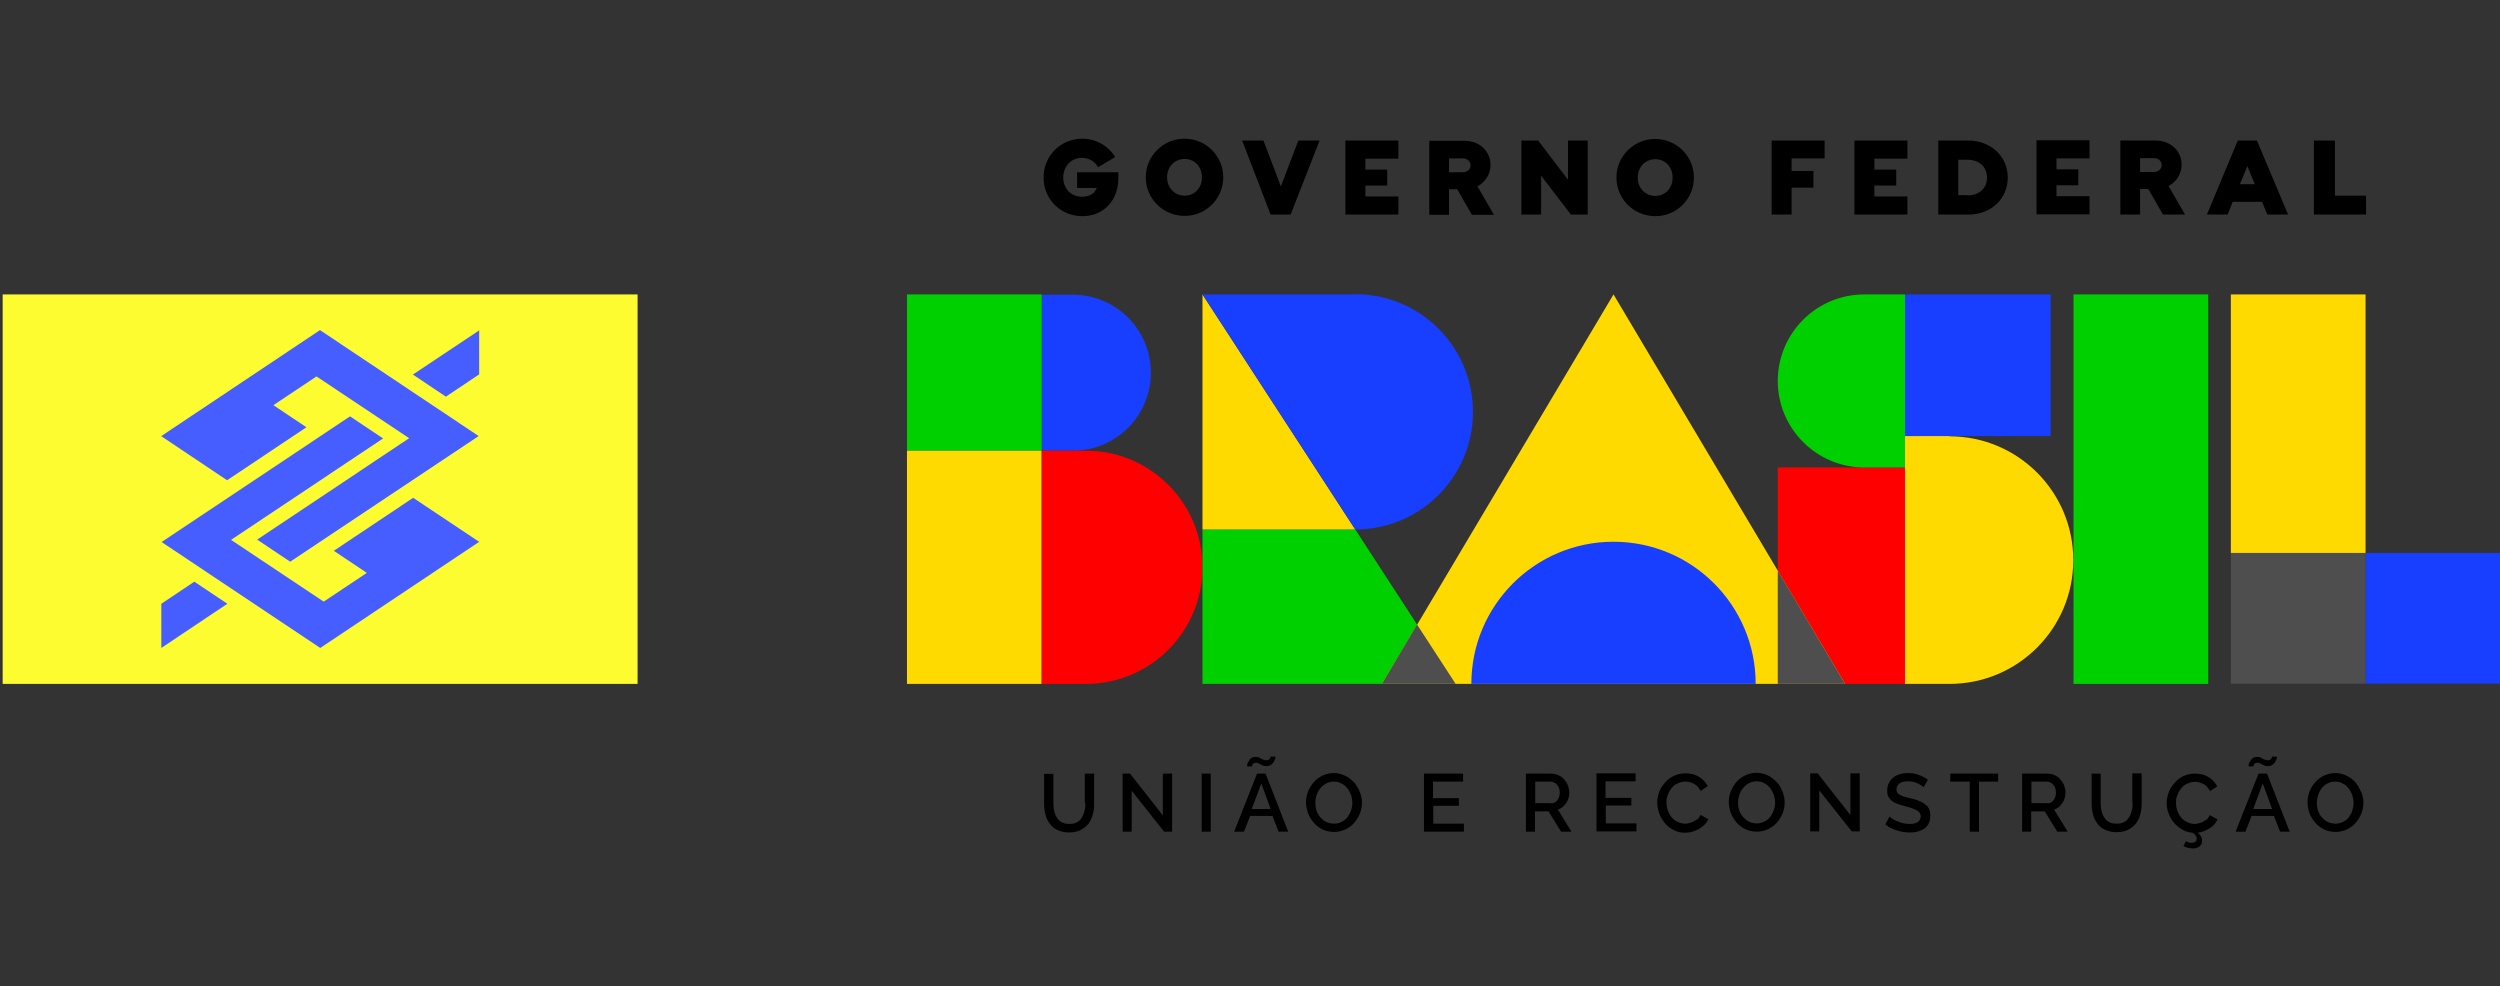 <svg xmlns="http://www.w3.org/2000/svg" xmlns:xlink="http://www.w3.org/1999/xlink" id="Camada_2" data-name="Camada 2" viewBox="0 0 93.91 37.04"><rect x="0" y="0" width="93.91" height="37.04" fill="#333333" stroke="none"/><defs><style>      .cls-1 {        fill: #ffda00;      }      .cls-1, .cls-2, .cls-3, .cls-4, .cls-5, .cls-6, .cls-7, .cls-8, .cls-9 {        stroke-width: 0px;      }      .cls-2 {        fill: #465eff;        fill-rule: evenodd;      }      .cls-3 {        fill: #fcfc30;      }      .cls-5 {        fill: #00d000;      }      .cls-6 {        fill: red;      }      .cls-7 {        fill: none;      }      .cls-8 {        fill: #4e4e4e;      }      .cls-10 {        clip-path: url(#clippath);      }      .cls-9 {        fill: #183eff;      }    </style><clipPath id="clippath"><rect class="cls-7" width="93.91" height="37.04"></rect></clipPath></defs><g id="Camada_1-2" data-name="Camada 1"><g class="cls-10"><g><path class="cls-4" d="m40.77,30.17c0,.08,0,.16-.02.23-.01.07-.03.14-.06.21-.03.07-.07.13-.11.18-.04.05-.1.09-.17.12-.07.03-.15.04-.24.04s-.17-.01-.24-.04c-.07-.03-.13-.07-.17-.12-.04-.05-.08-.11-.11-.17-.03-.07-.05-.14-.06-.21-.01-.07-.02-.15-.02-.23v-1.11h-.35v1.11c0,.12.01.23.03.33.02.1.05.2.1.3.05.09.11.18.18.24.07.07.16.12.27.16.11.04.23.06.36.06.16,0,.31-.03.43-.09.12-.06.22-.14.3-.24.07-.1.13-.22.16-.35.04-.13.05-.27.05-.42v-1.11h-.35v1.11m2.94.47l-1.24-1.58h-.28v2.18h.34v-1.54l1.22,1.54h.3v-2.18h-.35v1.57Zm1.45.6h.34v-2.18h-.34v2.18Zm2.08-2.18l-.86,2.18h.37l.23-.59h.84l.23.59h.36l-.85-2.18h-.33Zm-.2,1.33l.36-.96.35.96h-.71Zm.01-1.62s0-.03.02-.05c0-.02.02-.04.05-.05.02-.01.05-.02.08-.02.04,0,.07.01.11.03.04.02.08.04.13.07.05.02.1.03.15.03s.1-.01.14-.03c.04-.02.08-.05.1-.08.02-.03.05-.06.06-.1.02-.03.03-.06.04-.09,0-.02,0-.04,0-.06h-.19s0,.01,0,.02c0,0,0,.02-.01.04,0,.02-.02.03-.03.04-.01.01-.03.02-.05.03-.02.01-.05.01-.07.01-.04,0-.08-.01-.12-.03-.04-.02-.09-.04-.13-.07-.05-.02-.09-.03-.15-.03-.05,0-.09.01-.13.03-.04.02-.07.05-.09.08s-.04.06-.06.1c-.02.03-.03.06-.03.09,0,.03,0,.05,0,.06h.19s0-.02,0-.03Zm3.83.62c-.09-.1-.2-.19-.33-.25-.13-.06-.27-.1-.42-.1s-.29.03-.42.09c-.13.06-.24.14-.33.24-.09.1-.16.22-.22.35-.05.13-.08.27-.08.42,0,.11.02.22.05.33.03.11.08.21.14.3.06.09.13.18.22.25.08.07.18.13.29.17.11.04.23.06.35.06.15,0,.29-.03.42-.09.13-.06.24-.14.33-.24.09-.1.16-.22.22-.35.05-.13.08-.27.08-.42s-.03-.27-.08-.4c-.05-.13-.12-.25-.21-.36Zm-.11,1.05c-.03.09-.08.18-.13.25-.06.08-.13.14-.22.18-.09.05-.19.07-.29.07-.14,0-.26-.04-.37-.11-.11-.08-.19-.17-.25-.29-.06-.12-.08-.25-.08-.39,0-.1.02-.2.05-.29.03-.09.08-.18.14-.25.06-.07.13-.14.22-.18.09-.05.19-.07.29-.07s.2.02.28.07c.09.04.16.1.22.18.06.07.1.16.14.25.03.1.05.19.05.3s-.02.2-.05.29Zm3.08-.17h.97v-.29h-.97v-.62h1.13v-.3h-1.47v2.18h1.5v-.3h-1.15v-.67Zm5-.1c.08-.12.12-.25.12-.4,0-.09-.02-.17-.05-.26-.03-.08-.08-.16-.14-.23-.06-.07-.13-.12-.22-.16-.09-.04-.18-.06-.27-.06h-.95v2.18h.34v-.76h.51l.47.76h.39l-.51-.83c.13-.04.23-.12.31-.24Zm-.56,0h-.6v-.81h.58c.09,0,.17.04.24.12.07.08.1.17.1.29s-.03.21-.09.29c-.06.08-.14.12-.24.12Zm2.04.09h.97v-.29h-.97v-.62h1.13v-.3h-1.47v2.18h1.5v-.3h-1.15v-.67Zm3.42.52c-.07.06-.14.1-.21.12-.07.02-.14.04-.22.04-.13,0-.25-.04-.36-.11-.11-.07-.19-.17-.25-.29-.06-.12-.09-.25-.09-.39,0-.08,0-.15.03-.23s.05-.15.09-.21c.04-.07.09-.13.14-.18.05-.05.12-.09.2-.12.08-.03.16-.05.25-.05.06,0,.11,0,.16.02.05.01.1.03.16.06.05.03.1.06.14.11.04.05.08.1.11.16l.27-.18c-.07-.14-.18-.26-.33-.35-.14-.09-.31-.13-.5-.13-.13,0-.25.02-.36.06-.11.04-.21.1-.3.17-.08.07-.15.15-.22.25-.06.09-.11.19-.14.3-.03.1-.05.21-.05.32,0,.14.03.27.08.41.05.13.12.25.21.36.09.11.2.19.33.26.13.07.27.1.42.1.12,0,.23-.02.35-.06.12-.04.22-.1.32-.18.1-.08.17-.17.21-.27l-.29-.16c-.04.08-.09.15-.15.2Zm3.01-1.4c-.09-.1-.2-.19-.33-.25-.13-.06-.27-.1-.42-.1s-.29.03-.42.09c-.13.06-.24.14-.33.24-.09.1-.16.22-.22.35-.05.13-.08.27-.08.42,0,.11.02.22.05.33.03.11.08.21.14.3.06.09.13.18.22.25.08.07.18.13.29.17.11.04.23.06.35.06.15,0,.29-.03.42-.09.13-.06.24-.14.33-.24.09-.1.16-.22.22-.35.05-.13.08-.27.08-.42s-.03-.27-.08-.4c-.05-.13-.12-.25-.21-.36Zm-.11,1.05c-.03.09-.08.18-.13.25-.06.08-.13.14-.22.18-.09.05-.19.07-.29.07-.14,0-.26-.04-.37-.11-.11-.08-.19-.17-.25-.29-.06-.12-.08-.25-.08-.39,0-.1.02-.2.05-.29.03-.09.08-.18.14-.25.06-.07.13-.14.22-.18.09-.05.19-.07.29-.07s.2.02.28.07c.09.04.16.1.22.18.06.07.1.16.14.25.03.1.05.19.05.3s-.02.2-.05.29Zm2.89.2l-1.24-1.58h-.28v2.18h.34v-1.54l1.22,1.54h.3v-2.18h-.35v1.57Zm2.86-.36s-.09-.08-.15-.12c-.06-.03-.13-.06-.2-.09-.07-.02-.15-.05-.25-.07-.06-.01-.11-.03-.15-.04-.04,0-.08-.02-.12-.03-.04-.01-.08-.03-.1-.04-.02-.01-.05-.03-.07-.04-.02-.02-.04-.03-.06-.05-.01-.02-.02-.04-.03-.06,0-.02-.01-.05-.01-.08,0-.1.04-.17.11-.22.07-.05.18-.08.32-.08.12,0,.24.02.35.07.11.05.19.1.24.15l.16-.28c-.22-.16-.47-.25-.74-.25-.11,0-.22.01-.31.04-.1.03-.18.07-.25.13-.07.05-.13.12-.17.21-.04.08-.06.18-.06.28,0,.08.01.16.04.22.03.06.07.11.13.16.06.05.12.08.2.11.08.03.17.06.29.09.07.02.13.03.18.05.04.01.09.03.14.05.05.02.09.04.12.05.03.02.06.04.08.06.03.02.05.05.06.08.01.03.02.06.02.1,0,.09-.04.16-.11.21-.07.05-.18.07-.31.07-.15,0-.3-.03-.44-.09-.14-.06-.25-.12-.31-.19l-.16.3c.12.1.26.17.42.22.15.05.32.08.48.08.09,0,.17,0,.25-.02.08-.01.15-.04.22-.07.07-.03.13-.07.17-.12.05-.05.09-.11.11-.18.03-.07.04-.15.04-.24,0-.08-.01-.15-.03-.21-.02-.06-.05-.11-.09-.16Zm.88-.91h.73v1.88h.35v-1.88h.72v-.3h-1.8v.3Zm4.21.81c.08-.12.12-.25.12-.4,0-.09-.02-.17-.05-.26-.03-.08-.08-.16-.14-.23-.06-.07-.13-.12-.22-.16-.09-.04-.18-.06-.27-.06h-.95v2.18h.34v-.76h.51l.47.76h.39l-.51-.83c.13-.04.23-.12.31-.24Zm-.56,0h-.6v-.81h.58c.09,0,.17.04.24.12.07.08.1.17.1.29s-.03.21-.09.29c-.06.08-.14.12-.24.12Zm3.2-.01c0,.08,0,.16-.02.23-.01.07-.03.14-.06.21-.03.07-.07.13-.11.18-.04.05-.1.09-.17.12-.07.03-.15.04-.24.04s-.17-.01-.24-.04c-.07-.03-.13-.07-.17-.12-.04-.05-.08-.11-.11-.17-.03-.07-.05-.14-.06-.21-.01-.07-.02-.15-.02-.23v-1.11h-.34v1.11c0,.12.01.23.03.33.02.1.05.2.1.3.05.09.11.18.18.24.07.07.16.12.27.16.11.04.23.06.36.06.16,0,.31-.03.43-.09.12-.06.22-.14.3-.24.07-.1.13-.22.16-.35.04-.13.05-.27.05-.42v-1.11h-.35v1.11Zm2.76.63c-.07.06-.14.1-.21.12-.07.02-.14.04-.22.04-.13,0-.25-.04-.36-.11-.11-.07-.19-.17-.25-.29-.06-.12-.09-.25-.09-.39,0-.08,0-.15.03-.23s.05-.15.09-.21c.04-.07.09-.13.14-.18.05-.05.12-.09.2-.12.08-.03.16-.05.25-.05.06,0,.11,0,.16.02.05.01.1.03.16.06.05.03.1.06.14.11.04.05.08.1.11.16l.27-.18c-.07-.14-.18-.26-.33-.35-.14-.09-.31-.13-.5-.13-.13,0-.25.02-.36.06-.11.04-.21.1-.3.17-.08.07-.15.15-.22.25-.06.09-.11.19-.14.3-.03.1-.05.21-.05.32,0,.13.02.26.07.39.05.13.11.25.2.35.08.1.19.19.31.26.12.07.25.11.39.12.11.07.16.15.16.23,0,.05-.02.08-.05.11-.03.02-.08.04-.14.04-.07,0-.14-.02-.22-.06l-.09.18c.11.06.24.09.36.09.11,0,.19-.03.25-.08.06-.05.09-.12.09-.21,0-.11-.05-.21-.16-.3.16-.02.31-.08.45-.17.14-.09.23-.2.29-.33l-.29-.16c-.04.08-.09.15-.15.2Zm1.97-1.73l-.86,2.18h.37l.23-.59h.84l.23.59h.36l-.85-2.18h-.33Zm-.2,1.33l.36-.96.35.96h-.71Zm.01-1.62s0-.03.02-.05c0-.02.02-.04.05-.05.02-.01.05-.02.08-.02.04,0,.07.01.11.03.04.02.08.04.13.07.05.02.1.03.15.03s.1-.01.14-.03c.04-.02.08-.05.1-.08.03-.03.05-.06.06-.1.02-.03.03-.06.04-.09,0-.02,0-.04,0-.06h-.19s0,.01,0,.02c0,0,0,.02-.01.04,0,.02-.02.03-.03.04-.01.01-.03.02-.05.03-.02.01-.05.01-.07.01-.04,0-.08-.01-.12-.03-.04-.02-.09-.04-.13-.07-.05-.02-.09-.03-.15-.03-.05,0-.09.01-.13.03-.04.02-.07.05-.09.08-.02.03-.04.06-.06.1-.02.03-.03.06-.03.09,0,.03,0,.05,0,.06h.19s0-.02,0-.03Zm4.04.98c-.05-.13-.12-.25-.21-.36-.09-.1-.2-.19-.33-.25-.13-.06-.27-.1-.42-.1s-.29.03-.42.09c-.13.06-.24.14-.33.24-.09.1-.17.22-.22.35-.05.13-.08.27-.08.42,0,.11.02.22.05.33.03.11.08.21.14.3.06.09.13.18.22.25s.18.13.29.17.23.06.35.06c.15,0,.29-.03.42-.09.13-.06.24-.14.33-.24.09-.1.16-.22.22-.35.05-.13.08-.27.08-.42s-.03-.27-.08-.4Zm-.32.69c-.03.09-.08.18-.13.25s-.13.14-.22.18c-.09.05-.19.07-.29.07-.14,0-.26-.04-.37-.11-.11-.08-.19-.17-.25-.29-.06-.12-.08-.25-.08-.39,0-.1.02-.2.05-.29.03-.09.08-.18.13-.25.06-.07.13-.14.22-.18.09-.05.19-.07.29-.07s.2.02.28.07c.09.04.16.1.22.18.06.07.1.16.14.25.03.1.05.19.05.3s-.02.2-.05.29Z"></path><path class="cls-4" d="m40.45,7.06h.75c-.07.18-.25.33-.55.33-.42,0-.71-.3-.71-.72s.29-.74.7-.74c.26,0,.49.13.61.35l.64-.38c-.26-.43-.73-.69-1.24-.69-.81,0-1.45.65-1.45,1.46s.64,1.45,1.46,1.45c.77,0,1.35-.56,1.35-1.43v-.22h-1.55v.59m4.04-1.85c-.81,0-1.46.65-1.46,1.45s.65,1.45,1.46,1.45,1.45-.65,1.45-1.45-.65-1.45-1.45-1.45Zm0,2.14c-.37,0-.66-.29-.66-.69s.29-.69.66-.69.65.29.65.69-.28.69-.65.69Zm3.61-.36l-.65-1.71h-.8l1.07,2.78h.75l1.09-2.78h-.8l-.65,1.71Zm2.43,1.07h1.99v-.68h-1.24v-.41h.82v-.6h-.82v-.41h1.24v-.68h-1.99v2.78Zm5.45-1.87c0-.51-.42-.9-.96-.9h-1.34v2.78h.74v-.96h.31l.55.96h.83l-.62-1.07c.29-.16.49-.45.49-.8Zm-1.04.28h-.52v-.52h.52c.18,0,.29.12.29.26s-.11.26-.29.26Zm3.95.28l-1.12-1.47h-.63v2.78h.74v-1.46l1.12,1.46h.63v-2.78h-.74v1.47Zm3.28-1.53c-.81,0-1.46.65-1.46,1.45s.65,1.45,1.46,1.45,1.45-.65,1.45-1.45-.65-1.45-1.45-1.45Zm0,2.14c-.37,0-.66-.29-.66-.69s.29-.69.66-.69.65.29.65.69-.28.69-.65.69Zm4.37.7h.75v-1.01h.82v-.63h-.82v-.47h1.24v-.67h-1.99v2.78Zm3.11,0h1.99v-.68h-1.24v-.41h.82v-.6h-.82v-.41h1.24v-.68h-1.99v2.78Zm4.28-2.78h-1.13v2.78h1.13c.85,0,1.48-.59,1.48-1.39s-.64-1.39-1.48-1.39Zm-.04,2.05h-.34v-1.33h.34c.44,0,.74.26.74.67s-.3.67-.74.67Zm2.6.72h1.99v-.68h-1.24v-.41h.82v-.6h-.82v-.41h1.24v-.68h-1.99v2.78Zm5.45-1.87c0-.51-.42-.9-.96-.9h-1.34v2.78h.74v-.96h.31l.55.96h.83l-.62-1.07c.29-.16.49-.45.49-.8Zm-1.04.28h-.52v-.52h.52c.18,0,.29.12.29.26s-.11.26-.29.26Zm3.15-1.18l-1.16,2.78h.78l.19-.48h1.1l.2.48h.78l-1.17-2.78h-.71Zm.08,1.64l.28-.68.28.68h-.56Zm3.57.42v-2.06h-.79v2.78h1.96v-.71h-1.17Z"></path><rect class="cls-1" x="83.8" y="11.06" width="5.06" height="9.72"></rect><rect class="cls-9" x="88.86" y="20.77" width="5.06" height="4.91"></rect><rect class="cls-8" x="83.8" y="20.77" width="5.06" height="4.91"></rect><rect class="cls-5" x="77.89" y="11.06" width="5.06" height="14.63"></rect><rect class="cls-6" x="66.78" y="17.56" width="4.78" height="8.13"></rect><rect class="cls-9" x="71.56" y="11.06" width="5.47" height="5.32"></rect><path class="cls-1" d="m73.23,16.38h-1.67v9.31h1.67c2.57,0,4.65-2.08,4.65-4.65s-2.08-4.65-4.65-4.65"></path><path class="cls-5" d="m70.03,11.06c-1.8,0-3.25,1.46-3.25,3.25s1.46,3.25,3.25,3.25h1.53v-6.5h-1.53"></path><path class="cls-9" d="m39.13,16.93h1.17c1.62,0,2.93-1.31,2.93-2.93s-1.31-2.93-2.93-2.93h-1.17v5.87"></path><rect class="cls-5" x="34.07" y="11.06" width="5.06" height="5.87"></rect><rect class="cls-1" x="34.07" y="16.93" width="5.06" height="8.76"></rect><path class="cls-6" d="m40.79,16.93h-1.66v8.76h1.66c2.42,0,4.38-1.96,4.38-4.38s-1.96-4.38-4.38-4.38"></path><polyline class="cls-5" points="50.91 19.89 45.17 19.89 45.17 25.69 54.68 25.69 50.91 19.89"></polyline><polyline class="cls-1" points="50.91 19.89 45.17 11.06 45.17 19.89 50.91 19.89"></polyline><path class="cls-9" d="m50.91,11.06h-5.74l5.74,8.83c2.44,0,4.42-1.98,4.42-4.42s-1.98-4.42-4.42-4.42"></path><polyline class="cls-1" points="60.61 11.06 51.91 25.69 69.31 25.69 60.61 11.06"></polyline><polyline class="cls-8" points="66.78 21.43 66.78 25.69 69.31 25.69 66.78 21.43"></polyline><polyline class="cls-8" points="51.91 25.69 54.68 25.69 53.23 23.46 51.91 25.69"></polyline><path class="cls-9" d="m65.95,25.69c0-2.95-2.39-5.34-5.34-5.34s-5.34,2.39-5.34,5.34h10.67"></path><g><rect class="cls-3" x=".1" y="11.06" width="23.85" height="14.63"></rect><path class="cls-2" d="m6.06,22.68l1.24-.83,1.24.83-2.48,1.66v-1.66Zm11.93-8.61l-1.24.83-1.24-.83,2.49-1.66v1.66h0Zm0,6.29l-5.96,3.98-5.96-3.98,7.08-4.72,1.24.83-5.71,3.81,3.48,2.32,1.62-1.08-1.24-.83,2.98-1.99,2.49,1.66Zm-11.93-3.98l5.96-3.98,5.96,3.98-7.08,4.72-1.24-.83,5.71-3.81-3.48-2.32-1.62,1.08,1.24.83-2.98,1.99-2.48-1.66Z"></path></g></g></g></g></svg>